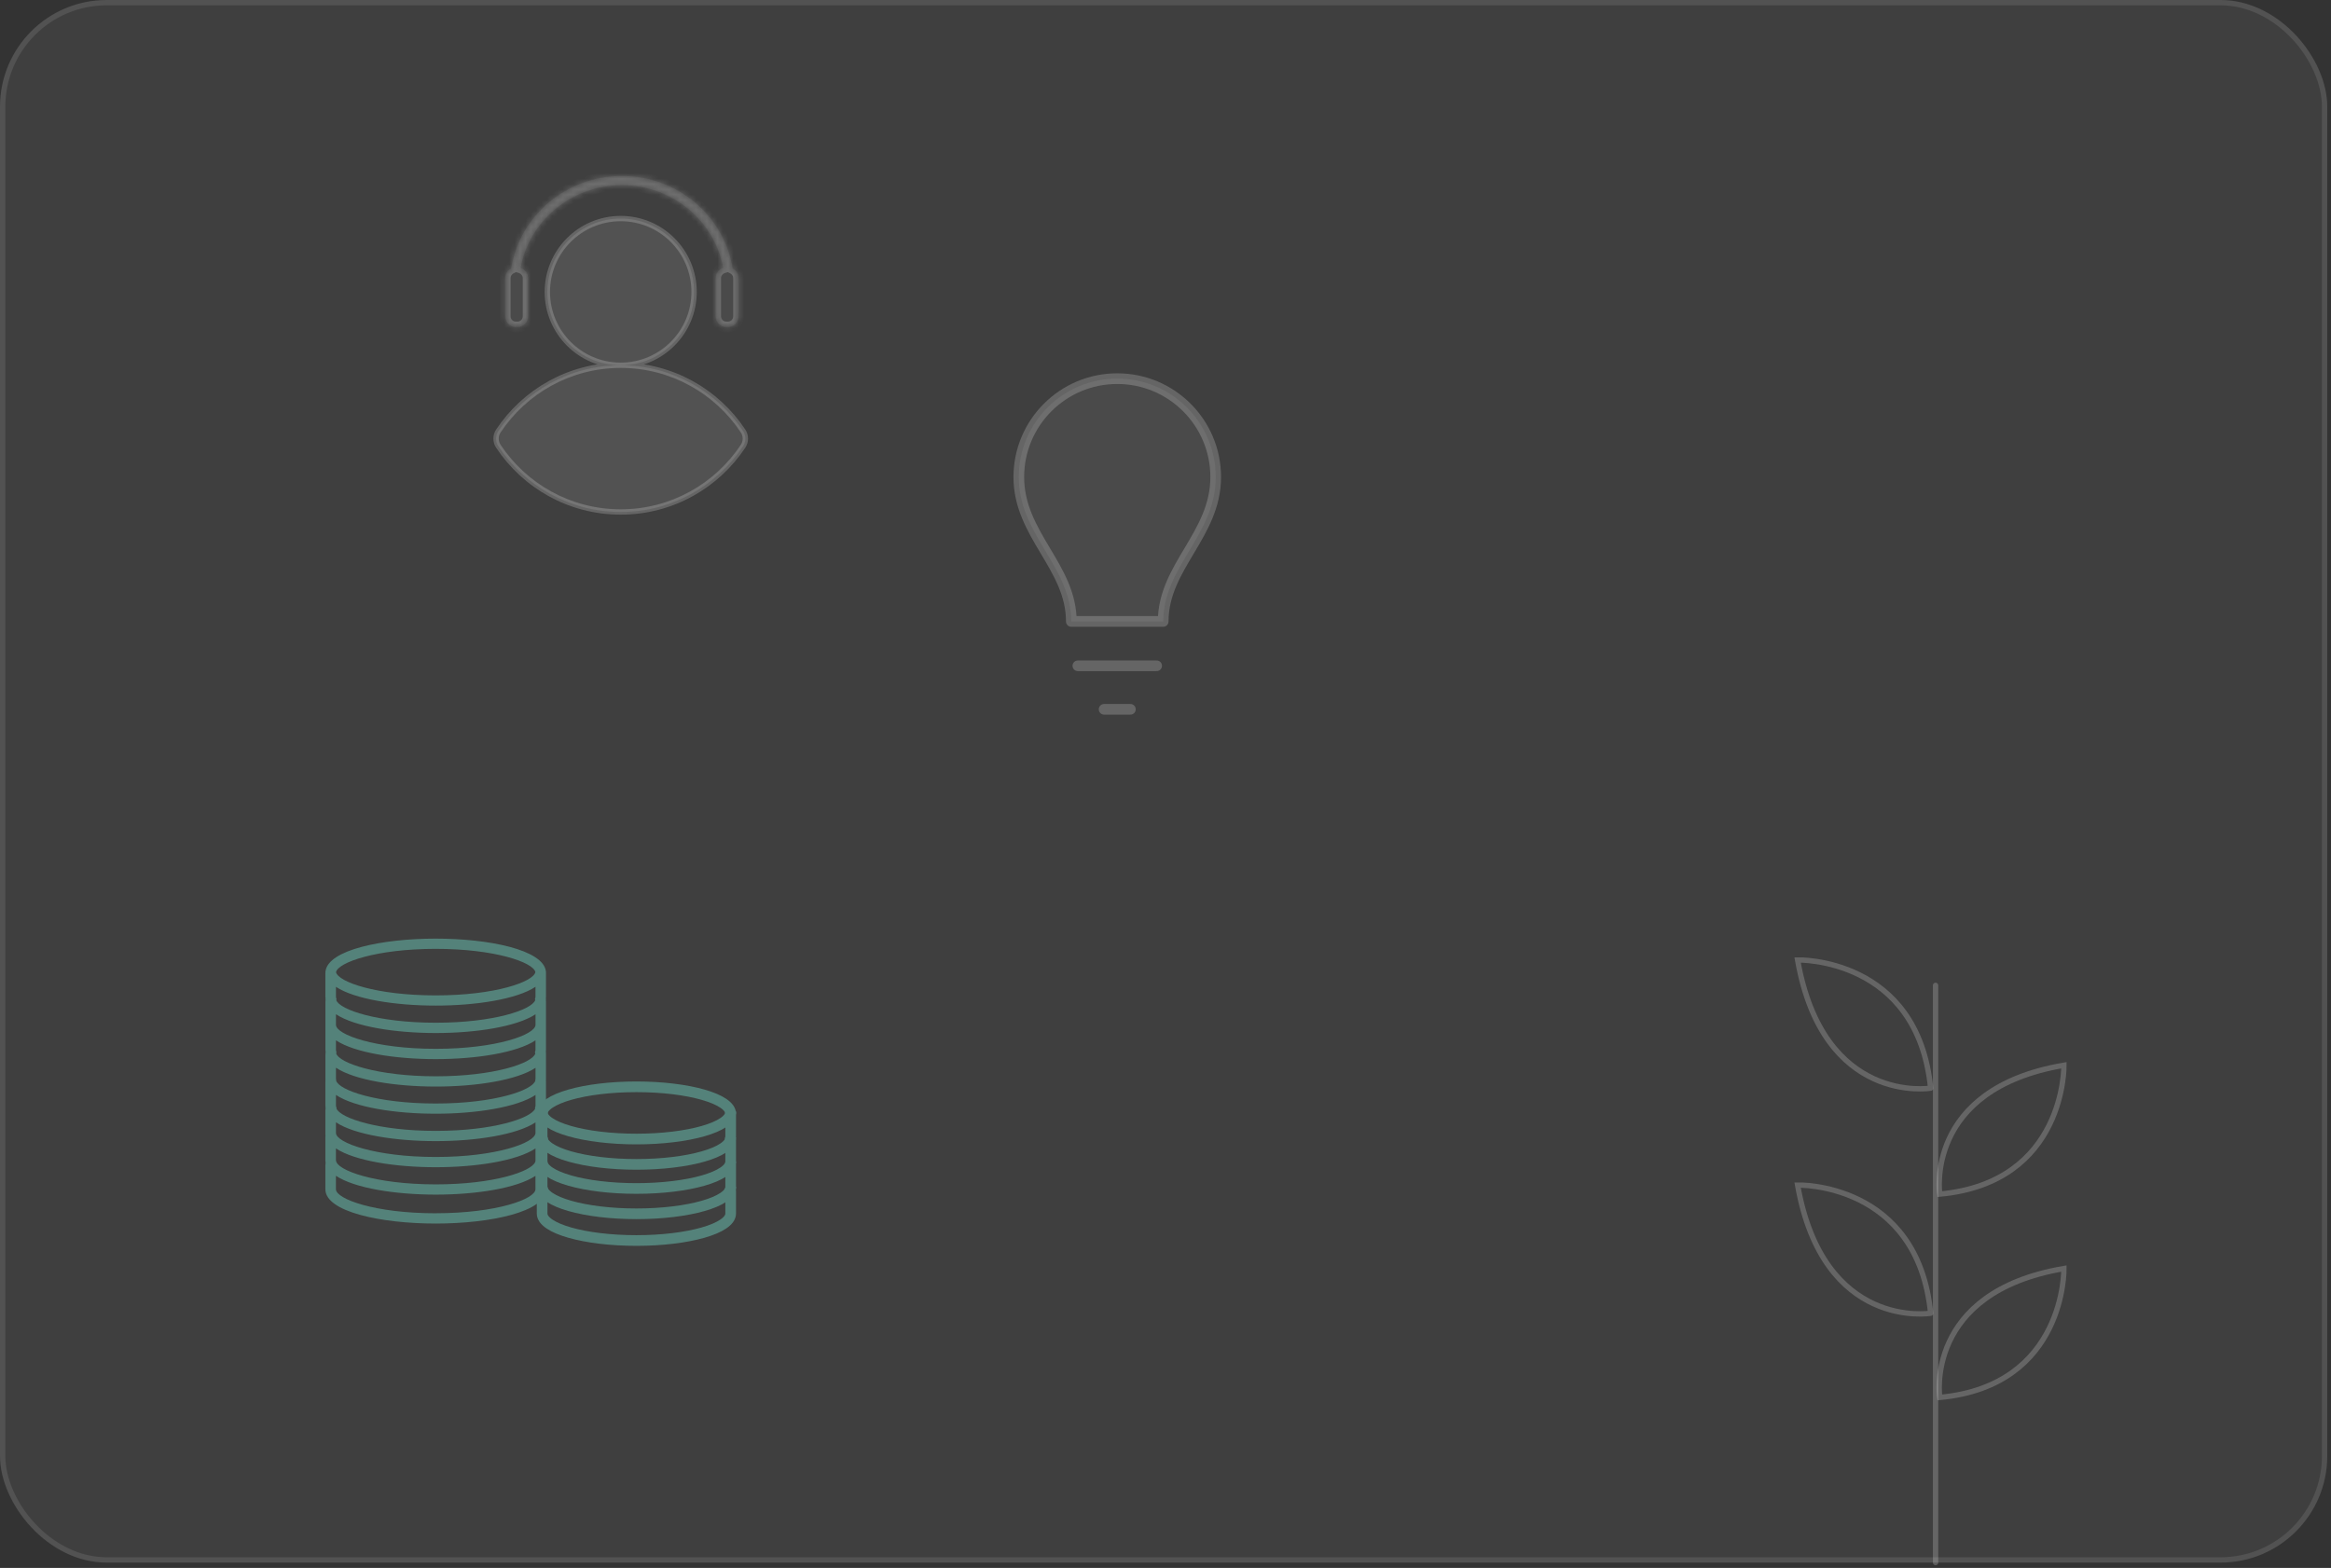 <svg width="437" height="294" viewBox="0 0 437 294" fill="none" xmlns="http://www.w3.org/2000/svg">
<rect x="0" y="0" width="437" height="294" fill="#333333" stroke="none"/>
<rect width="436.301" height="293" rx="20" fill="white" fill-opacity="0.06"/>
<rect x="0.5" y="0.5" width="435.301" height="292" rx="19.5" stroke="white" stroke-opacity="0.1"/>
<mask id="path-3-inside-1_423_4293" fill="white">
<path fill-rule="evenodd" clip-rule="evenodd" d="M95.829 50.362C95.169 50.688 94.716 51.369 94.716 52.155V59.306C94.716 60.411 95.611 61.306 96.716 61.306H97.004C98.109 61.306 99.004 60.411 99.004 59.306V52.155C99.004 51.255 98.409 50.493 97.591 50.243C99.204 41.427 107.083 34.715 116.588 34.715C126.094 34.715 133.973 41.427 135.586 50.243C134.768 50.493 134.173 51.255 134.173 52.155V59.306C134.173 60.411 135.068 61.306 136.173 61.306H136.461C137.566 61.306 138.461 60.411 138.461 59.306V52.155C138.461 51.369 138.008 50.688 137.347 50.362C135.767 40.512 127.061 33 116.588 33C106.116 33 97.41 40.512 95.829 50.362Z"/>
</mask>
<path fill-rule="evenodd" clip-rule="evenodd" d="M95.829 50.362C95.169 50.688 94.716 51.369 94.716 52.155V59.306C94.716 60.411 95.611 61.306 96.716 61.306H97.004C98.109 61.306 99.004 60.411 99.004 59.306V52.155C99.004 51.255 98.409 50.493 97.591 50.243C99.204 41.427 107.083 34.715 116.588 34.715C126.094 34.715 133.973 41.427 135.586 50.243C134.768 50.493 134.173 51.255 134.173 52.155V59.306C134.173 60.411 135.068 61.306 136.173 61.306H136.461C137.566 61.306 138.461 60.411 138.461 59.306V52.155C138.461 51.369 138.008 50.688 137.347 50.362C135.767 40.512 127.061 33 116.588 33C106.116 33 97.41 40.512 95.829 50.362Z" fill="white" fill-opacity="0.06"/>
<path d="M95.829 50.362L96.273 51.258L96.735 51.029L96.817 50.52L95.829 50.362ZM97.591 50.243L96.607 50.063L96.447 50.938L97.298 51.199L97.591 50.243ZM135.586 50.243L135.879 51.199L136.73 50.938L136.569 50.063L135.586 50.243ZM137.347 50.362L136.36 50.52L136.442 51.029L136.904 51.258L137.347 50.362ZM95.716 52.155C95.716 51.764 95.941 51.422 96.273 51.258L95.386 49.465C94.398 49.954 93.716 50.974 93.716 52.155H95.716ZM95.716 59.306V52.155H93.716V59.306H95.716ZM96.716 60.306C96.163 60.306 95.716 59.858 95.716 59.306H93.716C93.716 60.963 95.059 62.306 96.716 62.306V60.306ZM97.004 60.306H96.716V62.306H97.004V60.306ZM98.004 59.306C98.004 59.858 97.556 60.306 97.004 60.306V62.306C98.661 62.306 100.004 60.963 100.004 59.306H98.004ZM98.004 52.155V59.306H100.004V52.155H98.004ZM97.298 51.199C97.708 51.324 98.004 51.706 98.004 52.155H100.004C100.004 50.803 99.111 49.662 97.884 49.287L97.298 51.199ZM98.575 50.423C100.1 42.088 107.559 35.715 116.588 35.715V33.715C106.606 33.715 98.309 40.766 96.607 50.063L98.575 50.423ZM116.588 35.715C125.618 35.715 133.077 42.088 134.602 50.423L136.569 50.063C134.868 40.766 126.571 33.715 116.588 33.715V35.715ZM135.293 49.286C134.066 49.662 133.173 50.803 133.173 52.155H135.173C135.173 51.706 135.469 51.324 135.879 51.199L135.293 49.286ZM133.173 52.155V59.306H135.173V52.155H133.173ZM133.173 59.306C133.173 60.963 134.516 62.306 136.173 62.306V60.306C135.62 60.306 135.173 59.858 135.173 59.306H133.173ZM136.173 62.306H136.461V60.306H136.173V62.306ZM136.461 62.306C138.118 62.306 139.461 60.963 139.461 59.306H137.461C137.461 59.858 137.014 60.306 136.461 60.306V62.306ZM139.461 59.306V52.155H137.461V59.306H139.461ZM139.461 52.155C139.461 50.974 138.779 49.955 137.791 49.466L136.904 51.258C137.236 51.422 137.461 51.764 137.461 52.155H139.461ZM138.335 50.203C136.675 39.86 127.543 32 116.588 32V34C126.578 34 134.859 41.163 136.36 50.52L138.335 50.203ZM116.588 32C105.633 32 96.502 39.86 94.842 50.203L96.817 50.52C98.318 41.163 106.599 34 116.588 34V32Z" fill="white" fill-opacity="0.2" mask="url(#path-3-inside-1_423_4293)"/>
<path fill-rule="evenodd" clip-rule="evenodd" d="M116.419 68.491C123.991 68.463 130.121 62.316 130.121 54.737C130.121 47.141 123.963 40.983 116.367 40.983C108.771 40.983 102.613 47.141 102.613 54.737C102.613 62.316 108.743 68.463 116.315 68.491C106.76 68.509 98.354 73.405 93.432 80.818C92.857 81.684 92.856 82.807 93.43 83.674C98.354 91.1 106.791 95.999 116.367 95.999C125.944 95.999 134.371 91.099 139.302 83.673C139.877 82.807 139.878 81.683 139.303 80.817C134.389 73.404 125.974 68.509 116.419 68.491Z" fill="white" fill-opacity="0.1"/>
<path d="M116.419 68.491L116.417 67.991C116.141 67.992 115.918 68.216 115.919 68.492C115.919 68.767 116.142 68.991 116.418 68.991L116.419 68.491ZM116.315 68.491L116.316 68.991C116.592 68.991 116.815 68.767 116.815 68.492C116.815 68.216 116.593 67.992 116.317 67.991L116.315 68.491ZM93.432 80.818L93.015 80.541L93.015 80.541L93.432 80.818ZM93.43 83.674L93.014 83.95L93.014 83.95L93.43 83.674ZM139.302 83.673L139.719 83.95L139.719 83.95L139.302 83.673ZM139.303 80.817L139.72 80.541L139.72 80.541L139.303 80.817ZM116.421 68.991C124.268 68.963 130.621 62.592 130.621 54.737H129.621C129.621 62.041 123.714 67.965 116.417 67.991L116.421 68.991ZM130.621 54.737C130.621 46.865 124.239 40.483 116.367 40.483V41.483C123.687 41.483 129.621 47.417 129.621 54.737H130.621ZM116.367 40.483C108.495 40.483 102.113 46.865 102.113 54.737H103.113C103.113 47.417 109.047 41.483 116.367 41.483V40.483ZM102.113 54.737C102.113 62.592 108.466 68.963 116.313 68.991L116.317 67.991C109.02 67.965 103.113 62.041 103.113 54.737H102.113ZM116.314 67.991C106.584 68.009 98.026 72.995 93.015 80.541L93.848 81.094C98.682 73.814 106.935 69.009 116.316 68.991L116.314 67.991ZM93.015 80.541C92.329 81.575 92.328 82.916 93.014 83.95L93.847 83.398C93.384 82.699 93.384 81.793 93.848 81.094L93.015 80.541ZM93.014 83.95C98.026 91.51 106.616 96.499 116.367 96.499V95.499C106.965 95.499 98.682 90.69 93.847 83.398L93.014 83.95ZM116.367 96.499C126.119 96.499 134.699 91.509 139.719 83.95L138.886 83.397C134.043 90.69 125.769 95.499 116.367 95.499V96.499ZM139.719 83.95C140.405 82.916 140.406 81.575 139.72 80.541L138.887 81.093C139.35 81.792 139.35 82.698 138.886 83.397L139.719 83.95ZM139.72 80.541C134.717 72.995 126.149 68.009 116.42 67.991L116.418 68.991C125.799 69.009 134.061 73.814 138.887 81.093L139.72 80.541Z" fill="white" fill-opacity="0.2"/>
<path d="M337 222.206C337 222.206 359.497 221.607 361.945 246.245C361.951 246.245 341.815 249.551 337 222.206Z" stroke="white" stroke-opacity="0.2" stroke-miterlimit="10"/>
<path d="M337 180.001C337 180.001 359.497 179.402 361.945 204.04C361.951 204.04 341.815 207.346 337 180.001Z" stroke="white" stroke-opacity="0.2" stroke-miterlimit="10"/>
<path d="M386.934 237.861C386.934 237.861 387.314 259.854 363.651 262.027C363.651 262.027 360.657 242.326 386.934 237.861Z" stroke="white" stroke-opacity="0.2" stroke-miterlimit="10"/>
<path d="M386.934 199.741C386.934 199.741 387.314 221.734 363.651 223.907C363.651 223.907 360.657 204.206 386.934 199.741Z" stroke="white" stroke-opacity="0.2" stroke-miterlimit="10"/>
<path d="M362.867 293L362.867 184.765" stroke="white" stroke-opacity="0.2" stroke-miterlimit="10" stroke-linecap="round"/>
<path d="M209.456 71C219.644 71 227.912 79.268 227.912 89.456C227.912 100.284 218.069 106.239 218.069 116.525H200.843C200.843 106.239 191 100.284 191 89.456C191 79.268 199.268 71 209.456 71Z" fill="white" fill-opacity="0.06" stroke="white" stroke-opacity="0.2" stroke-width="2" stroke-linecap="round" stroke-linejoin="round"/>
<path d="M202.074 124.843H216.838" stroke="white" stroke-opacity="0.2" stroke-width="2" stroke-linecap="round" stroke-linejoin="round"/>
<path d="M206.995 133H211.917" stroke="white" stroke-opacity="0.2" stroke-width="2" stroke-linecap="round" stroke-linejoin="round"/>
<path d="M102.38 217.571H102.366V213.144C102.366 213.067 102.366 212.991 102.353 212.914C102.36 212.837 102.366 212.76 102.366 212.683V212.504C102.366 212.504 102.366 212.46 102.366 212.44V208.212C102.366 208.128 102.353 208.045 102.34 207.956C102.36 207.821 102.373 207.687 102.373 207.546H102.34C102.347 207.469 102.36 207.393 102.36 207.316V202.838C102.36 202.761 102.353 202.684 102.347 202.607C102.347 202.543 102.36 202.473 102.36 202.409H102.347C102.347 202.351 102.36 202.294 102.36 202.236V197.758C102.36 197.72 102.353 197.675 102.347 197.63C102.36 197.521 102.373 197.419 102.373 197.304H102.32C102.347 197.157 102.36 197.009 102.36 196.862V192.199C102.36 192.199 102.36 192.179 102.36 192.167V187.803C102.36 187.739 102.347 187.675 102.34 187.605C102.353 187.496 102.366 187.388 102.366 187.272H102.327C102.347 187.151 102.36 187.029 102.36 186.908V182.43C102.36 182.372 102.353 182.314 102.347 182.257C102.347 182.212 102.36 182.174 102.36 182.129H102.34C101.859 178.105 91.712 176 81.683 176C71.655 176 61.514 178.105 61.026 182.129H61C61 182.186 61.007 182.244 61.013 182.302C61.013 182.346 61 182.385 61 182.43V186.908C61 187.029 61.013 187.151 61.033 187.272H61.013C61.013 187.356 61.026 187.432 61.033 187.509C61.02 187.605 61.007 187.701 61.007 187.797V196.856C61.007 197.003 61.02 197.15 61.046 197.297H61.02C61.02 197.355 61.026 197.406 61.033 197.457C61.02 197.553 61.007 197.649 61.007 197.745V202.223C61.007 202.281 61.013 202.339 61.02 202.396H61C61 202.46 61.013 202.524 61.013 202.595C61.007 202.671 61 202.754 61 202.831V207.31C61 207.386 61.013 207.463 61.02 207.54H61.013C61.013 207.636 61.026 207.738 61.033 207.834C61.013 207.956 61 208.077 61 208.205V212.683C61 212.76 61 212.837 61.013 212.914C61.007 212.991 61 213.067 61 213.144V217.622C61 217.769 61.013 217.917 61.039 218.07C61.013 218.217 61 218.364 61 218.518V222.996C61 227.219 71.404 229.426 81.683 229.426C91.962 229.426 102.366 227.219 102.366 222.996V218.518C102.366 218.371 102.353 218.224 102.327 218.077C102.36 217.91 102.386 217.744 102.386 217.571H102.38ZM63.01 207.489C62.99 207.431 62.983 207.367 62.983 207.31V205.313C66.482 207.636 74.119 208.832 81.69 208.832C89.261 208.832 96.897 207.629 100.396 205.313V207.31C100.396 207.367 100.39 207.425 100.37 207.489L100.291 207.751L100.33 207.879C99.52 209.689 92.437 212.05 81.703 212.05C70.969 212.05 63.807 209.664 63.069 207.847L63.095 207.757L63.016 207.489H63.01ZM62.996 202.345C62.99 202.307 62.983 202.268 62.983 202.23V200.208C66.475 202.531 74.119 203.74 81.703 203.74C89.287 203.74 96.891 202.543 100.396 200.227V202.236C100.396 202.281 100.396 202.319 100.383 202.358L100.35 202.537L100.363 202.62C99.843 204.443 92.687 206.919 81.69 206.919C70.693 206.919 63.537 204.443 63.016 202.62L63.029 202.537L62.99 202.351L62.996 202.345ZM63.01 197.041C62.99 196.984 62.983 196.92 62.983 196.862V195.071C66.482 197.393 74.119 198.596 81.69 198.596C89.261 198.596 96.891 197.393 100.39 195.077V196.862C100.39 196.92 100.383 196.977 100.363 197.048L100.284 197.31L100.357 197.553C99.751 199.377 92.615 201.814 81.696 201.814C70.778 201.814 63.537 199.332 63.023 197.508L63.082 197.304L63.003 197.035L63.01 197.041ZM63.01 187.087C62.99 187.029 62.983 186.965 62.983 186.908V185.04C66.482 187.356 74.112 188.558 81.683 188.558C89.254 188.558 96.897 187.356 100.39 185.033V186.901C100.39 186.959 100.383 187.023 100.363 187.081L100.284 187.343L100.344 187.535C99.671 189.352 92.555 191.77 81.696 191.77C70.838 191.77 63.649 189.345 63.036 187.522L63.089 187.356L63.01 187.087ZM81.696 193.702C89.261 193.702 96.891 192.506 100.396 190.183V192.16C100.383 193.996 93.102 196.664 81.696 196.664C70.291 196.664 62.983 193.996 62.983 192.16V190.177C66.475 192.499 74.119 193.702 81.696 193.702ZM81.696 213.969C89.261 213.969 96.884 212.773 100.39 210.457V212.472C100.278 214.308 93.023 216.944 81.69 216.944C70.356 216.944 62.983 214.27 62.983 212.434V210.444C66.475 212.767 74.119 213.969 81.696 213.969ZM62.996 217.571H62.977V215.338C66.475 217.661 74.112 218.863 81.69 218.863C89.267 218.863 96.891 217.667 100.39 215.345V217.622C100.39 217.68 100.383 217.737 100.363 217.801L100.35 217.853C99.665 219.67 92.549 222.081 81.703 222.081C70.284 222.081 62.996 219.407 62.996 217.571ZM81.683 177.919C92.766 177.919 99.955 180.44 100.37 182.27C100.021 184.099 92.819 186.645 81.683 186.645C70.548 186.645 63.412 184.125 62.996 182.295C63.346 180.465 70.548 177.919 81.683 177.919ZM81.683 227.5C70.264 227.5 62.977 224.826 62.977 222.99V220.469C66.469 222.798 74.112 224.001 81.696 224.001C89.28 224.001 96.878 222.804 100.383 220.488V222.983C100.383 224.826 93.096 227.494 81.677 227.494L81.683 227.5Z" fill="#54827A"/>
<path d="M101.634 208.363C101.634 208.458 101.645 208.553 101.657 208.641C101.639 208.736 101.634 208.825 101.634 208.919V213.058C101.634 213.194 101.651 213.336 101.693 213.472C101.651 213.608 101.634 213.744 101.634 213.88V218.02C101.634 218.09 101.639 218.167 101.651 218.238C101.639 218.309 101.634 218.38 101.634 218.451V222.59C101.634 222.726 101.651 222.868 101.693 223.004C101.651 223.14 101.634 223.276 101.634 223.412V227.551C101.634 230.342 109.545 232.607 119.308 232.607C129.07 232.607 136.982 230.342 136.982 227.551V223.412C136.982 223.276 136.958 223.134 136.923 222.998C136.964 222.862 136.982 222.726 136.982 222.584V218.445C136.982 218.374 136.976 218.303 136.964 218.232C136.976 218.161 136.982 218.09 136.982 218.014V213.874C136.982 213.738 136.958 213.596 136.923 213.46C136.964 213.324 136.982 213.188 136.982 213.047V208.907C136.982 208.819 136.97 208.718 136.953 208.629C136.97 208.535 136.982 208.446 136.982 208.352" stroke="#54827A" stroke-width="2" stroke-miterlimit="10"/>
<path d="M101.634 208.522C101.634 211.313 109.545 213.578 119.308 213.578C129.07 213.578 136.982 211.313 136.982 208.522" stroke="#54827A" stroke-width="2" stroke-miterlimit="10"/>
<path d="M101.646 213.276C101.646 216.067 109.557 218.332 119.32 218.332C129.082 218.332 136.994 216.067 136.994 213.276" stroke="#54827A" stroke-width="2" stroke-miterlimit="10"/>
<path d="M101.639 217.794C101.639 220.585 109.551 222.85 119.314 222.85C129.076 222.85 136.988 220.585 136.988 217.794" stroke="#54827A" stroke-width="2" stroke-miterlimit="10"/>
<path d="M101.651 222.542C101.651 225.333 109.563 227.598 119.326 227.598C129.088 227.598 137 225.333 137 222.542" stroke="#54827A" stroke-width="2" stroke-miterlimit="10"/>
<path d="M136.988 208.842C136.988 206.051 129.076 203.786 119.314 203.786C109.551 203.786 101.646 206.051 101.646 208.842" stroke="#54827A" stroke-width="2" stroke-miterlimit="10"/>
</svg>
